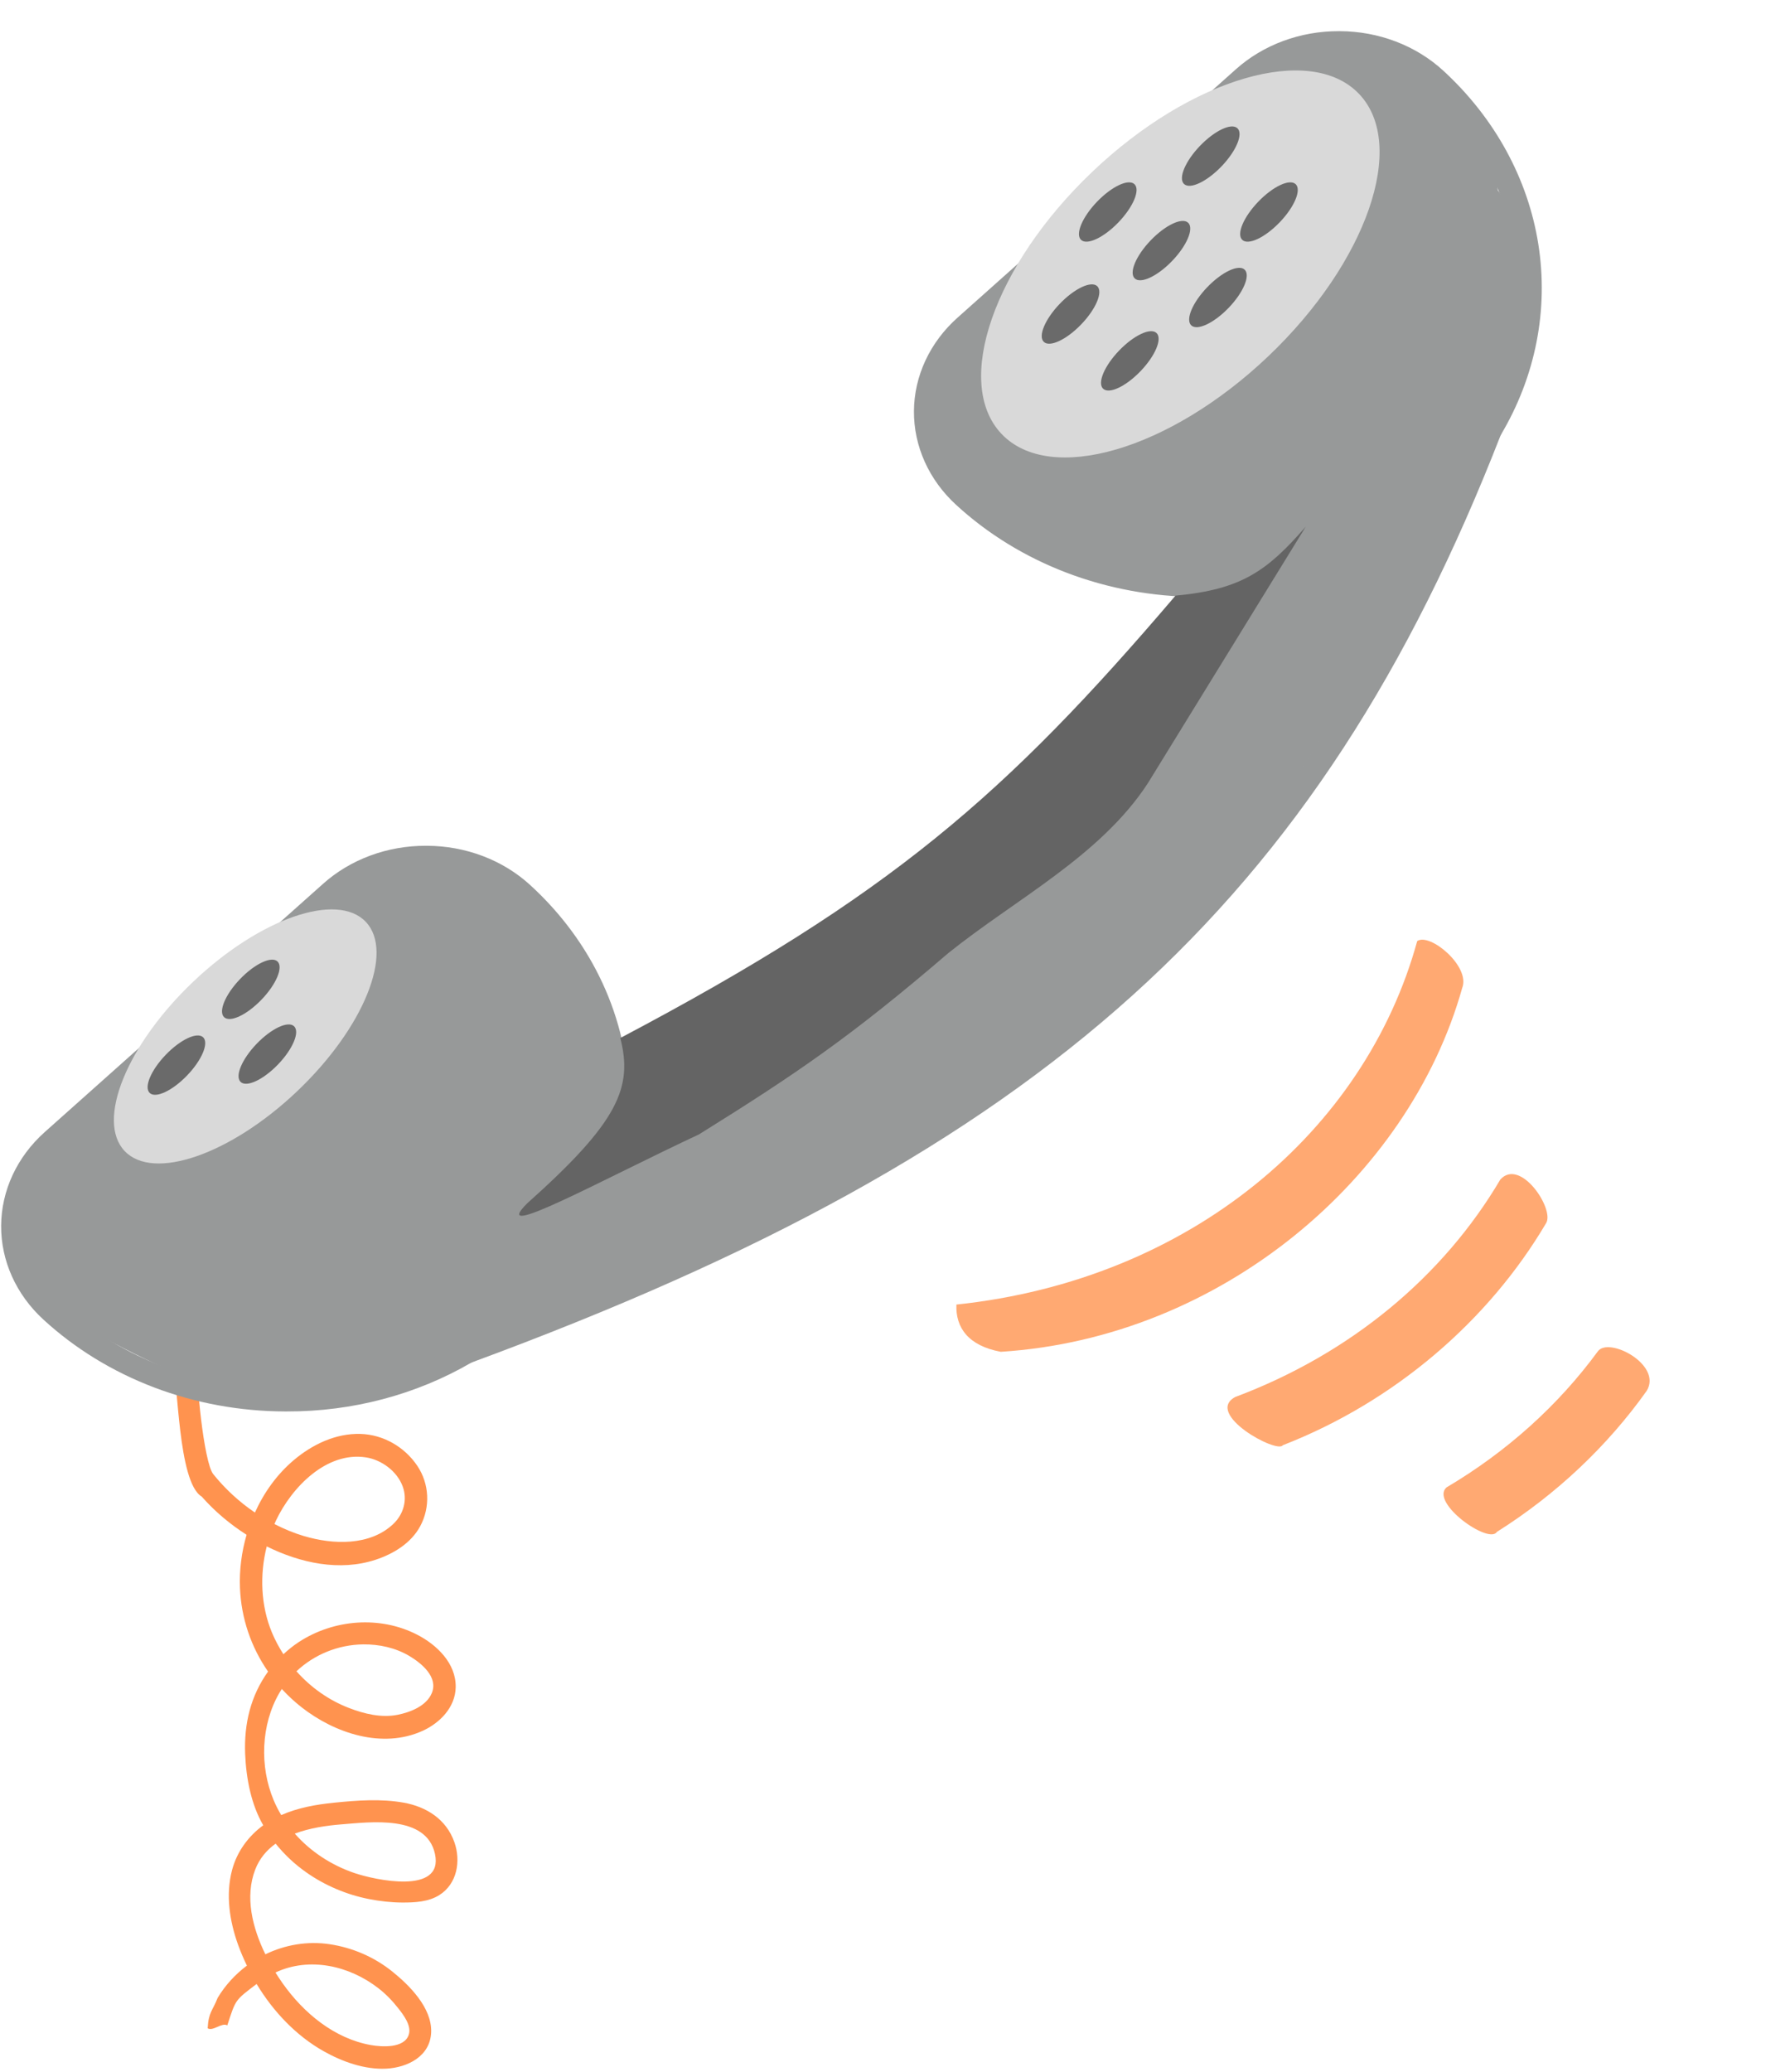 <svg width="699" height="809" viewBox="0 0 699 809" fill="none" xmlns="http://www.w3.org/2000/svg">
<path d="M100.202 774.51C106.71 785.302 115.64 794.719 126.393 800.774C133.674 804.874 142.477 808.032 150.91 807.575C159.084 807.131 168.084 802.783 168.373 793.267C168.662 783.774 159.86 775.003 153.142 769.619C146.088 763.958 137.603 760.324 128.736 758.998C120.062 757.7 111.334 759.208 103.628 762.939C98.531 752.529 95.565 740.447 99.668 729.849C101.353 725.488 104.187 722.205 107.64 719.74C111.053 723.992 115.086 727.78 119.657 730.989C126.946 736.106 135.411 739.672 144.071 741.367C148.358 742.202 152.722 742.708 157.102 742.728C161.936 742.742 167.298 742.487 171.534 739.829C178.485 735.474 180.069 726.579 177.416 719.105C174.252 710.198 166.523 705.332 157.665 703.741C148.807 702.149 139.438 702.839 130.536 703.743C123.497 704.448 116.353 705.701 109.821 708.589C108.72 706.739 107.708 704.803 106.872 702.785C101.332 689.618 101.88 673.305 109.091 660.893C109.389 660.373 109.73 659.877 110.051 659.358C112.421 661.938 114.992 664.326 117.765 666.5C130.79 676.701 149.353 682.831 165.055 675.688C171.722 672.65 177.805 666.564 177.951 658.679C178.127 649.293 170.523 642.087 162.933 638.176C148.453 630.709 130.362 632.11 116.735 641.005C114.548 642.431 112.55 644.041 110.676 645.788C108.956 643.12 107.436 640.304 106.201 637.344C101.839 626.893 101.356 614.787 104.16 603.702C117.271 610.193 132.607 613.536 146.69 608.9C153.589 606.622 160.511 602.488 164.111 595.784C168.106 588.321 167.667 579.267 162.969 572.252C157.963 564.806 149.647 560.051 140.786 559.786C131.149 559.494 122.019 563.86 114.725 570.014C108.209 575.511 103.105 582.604 99.55 590.48C93.457 586.355 87.978 581.324 83.303 575.525C79.491 570.974 76.262 535.765 77.59 536.762C75.056 536.197 72.529 535.611 67.472 534.486C69.685 537.878 69.288 578.61 78.768 584.251C83.854 590.02 89.829 595.047 96.29 599.162C94.328 605.9 93.434 612.963 93.71 619.89C94.198 631.886 98.101 643.095 104.677 652.562C97.916 661.984 95.261 672.858 95.731 684.742C96.127 694.436 98.135 704.557 102.797 712.565C96.972 716.826 92.509 722.881 90.618 730.063C88.055 739.786 89.678 750.186 93.066 759.476C94.03 762.14 95.169 764.765 96.416 767.35C91.917 770.729 87.993 774.946 84.991 779.946C83.021 785.014 81.447 785.428 81.094 791.825C83.229 793.093 86.581 789.456 88.761 790.681C92.1 780.504 91.644 781.019 100.246 774.49L100.202 774.51ZM118.824 599.706C114.787 598.504 110.894 596.887 107.163 594.967C107.351 594.531 107.539 594.074 107.749 593.639C113.9 580.638 127.492 566.571 142.905 568.943C148.98 569.885 155.041 574.317 157.25 580.273C159.203 585.535 157.561 591.158 153.61 594.909C144.479 603.607 129.932 603.011 118.804 599.683L118.824 599.706ZM115.752 652.463C122.759 645.856 132.107 642.072 141.824 641.947C148.085 641.879 154.425 643.249 159.88 646.49C164.51 649.259 171.249 654.688 168.612 660.983C166.493 666.036 160.193 668.446 155.324 669.425C148.891 670.703 142.236 669.079 136.209 666.747C128.394 663.733 121.381 658.759 115.773 652.463L115.752 652.463ZM115.115 715.824C120.976 713.62 127.483 712.676 133.284 712.215C144.58 711.328 166.482 708.358 169.852 723.725C173.367 739.87 146.253 733.885 138.383 731.201C129.489 728.172 121.321 722.892 115.115 715.824ZM107.567 770.038C120.863 763.828 136.364 767.375 147.692 776.125C150.634 778.393 153.258 781.115 155.572 784.069C157.576 786.636 160.735 790.746 159.641 794.266C157.939 799.732 149.026 799.111 144.843 798.369C130.601 795.838 118.56 785.892 110.294 774.156C109.368 772.842 108.467 771.462 107.567 770.038Z" fill="#FF934F"/>
<path d="M17.435 441.976L126.085 345.095C131.374 340.342 137.649 336.578 144.552 334.019C151.455 331.46 158.848 330.157 166.31 330.184H166.691C174.209 330.204 181.648 331.57 188.577 334.203C195.506 336.837 201.788 340.685 207.059 345.526C231.353 367.732 245.171 397.579 245.607 428.794C246.043 460.009 233.064 490.161 209.398 512.913C208.252 514.034 207.059 515.111 205.867 516.189C199.259 522.121 191.964 527.395 184.108 531.919C162.628 544.453 137.581 551.086 112.008 551.01H111.197C93.644 550.956 76.278 547.76 60.102 541.605C43.926 535.451 29.262 526.46 16.957 515.154C6.295 505.384 0.358 492.194 0.447 478.476C0.537 464.758 6.646 451.632 17.435 441.976ZM23.733 509.078C43.906 527.432 70.467 538.945 98.94 541.677C127.414 544.409 156.06 538.192 180.052 524.075C186.914 519.974 193.322 515.283 199.186 510.069C222.597 489.186 235.865 460.759 236.071 431.041C236.277 401.323 223.404 372.749 200.284 351.603C195.889 347.558 190.647 344.343 184.864 342.146C179.08 339.948 172.87 338.812 166.596 338.803H166.31C160.097 338.784 153.941 339.87 148.194 341.999C142.446 344.129 137.22 347.261 132.813 351.215L24.163 448.139C15.168 456.173 10.071 467.103 9.991 478.528C9.91 489.953 14.852 500.941 23.733 509.078Z" fill="#979999"/>
<path d="M373.934 123.996L482.584 27.072C493.279 17.488 507.744 12.126 522.809 12.16H523.143C530.671 12.188 538.118 13.561 545.055 16.202C551.992 18.843 558.281 22.698 563.559 27.546C583.643 45.968 596.665 69.716 600.718 95.309C604.772 120.902 599.642 146.995 586.081 169.764L586.033 169.807C580.439 179.12 573.491 187.715 565.372 195.363C564.466 196.311 563.416 197.26 562.366 198.208C537.416 220.576 503.663 233.098 468.508 233.03H467.649C450.094 232.963 432.728 229.757 416.552 223.595C400.377 217.433 385.714 208.439 373.409 197.13C368.126 192.297 363.949 186.572 361.116 180.281C358.283 173.989 356.851 167.256 356.899 160.465C356.948 153.673 358.478 146.957 361.4 140.7C364.323 134.442 368.582 128.766 373.934 123.995V123.996ZM380.232 191.097C391.654 201.591 405.263 209.937 420.275 215.655C435.287 221.373 451.405 224.349 467.697 224.411H468.508C492.975 224.402 516.894 217.859 537.255 205.606C557.616 193.352 573.511 175.934 582.941 155.543C592.371 135.151 594.914 112.697 590.251 91.003C585.589 69.31 573.928 49.346 556.736 33.622C547.84 25.499 535.739 20.896 523.089 20.823C510.439 20.751 498.274 25.214 489.265 33.234L380.614 130.115C371.626 138.164 366.538 149.103 366.466 160.535C366.395 171.966 371.345 182.957 380.233 191.097L380.232 191.097Z" fill="#979999"/>
<path d="M13.347 454.574L137.966 342.041C145.821 335.05 157.016 334.203 168.043 334.265C179.071 334.326 194.661 338.823 202.419 345.901C212.125 354.757 227.289 373.176 232.5 384.713C237.711 396.25 241.172 414.946 241.094 427.406C241.016 439.865 237.858 454.734 232.503 466.217C227.148 477.7 221.064 492.392 211.249 501.148C201.433 509.903 180.826 527.504 168.047 532.197C155.268 536.89 138.87 543.925 125.075 543.84C111.28 543.756 81.919 540.927 69.211 536.078C56.503 531.229 23.03 513.903 13.347 505.029L4.753 477.861L13.347 454.574Z" fill="#979999"/>
<path d="M370.012 132.44L477.442 43.172C485.195 35.315 500.808 19.816 511.693 19.885C523.905 18.351 540.286 18.253 550.502 23.757C560.718 29.261 584.743 60.953 584.869 74.221C593.956 86.484 596.621 106.368 593.473 120.795C593.396 134.799 585.867 154.463 580.581 167.369C575.296 180.275 555.161 192.459 545.473 202.299C535.785 212.14 524.307 216.345 511.693 221.62C499.079 226.895 485.578 229.561 471.962 229.466C458.346 229.372 444.881 226.518 432.338 221.068C408.724 222.671 365.196 191.187 365.714 175.133C354.96 153.405 360.203 145.656 370.012 132.44Z" fill="#979999"/>
<path d="M142.138 538.98L145.001 545.789C158.457 541.178 171.499 536.552 184.128 531.912C407.823 449.468 514.612 352.975 586.044 169.815L586.091 169.772C589.479 161.153 592.772 152.333 595.969 143.311L588.429 141.113C585.909 149.789 582.223 158.155 577.455 166.023C573.542 176.065 569.518 185.847 565.382 195.372C498.245 349.959 399.234 438.307 209.418 512.907C199.875 516.656 190.093 520.377 180.072 524.069C168.437 530.916 155.615 535.955 142.138 538.98Z" fill="#979999"/>
<path d="M206.706 512.814L241.083 450.716L486.024 225.608L571.969 186.797L537.591 256.658L490.322 326.519C466.629 359.299 450.945 375.935 417.269 400.261C368.581 437.849 341.256 454.54 292.65 481.765C244.941 501.804 186.941 530.586 206.706 512.814Z" fill="#979999"/>
<path d="M205.841 469.8C241.642 437.862 247.152 424.487 242.229 405.224C347.689 349.574 392.654 310.374 459.04 232.529C485 230.153 494.964 222.698 509.881 205.629L448.281 305.696C429.777 334.151 396.587 350.981 370.287 372.097C332.263 404.726 310.922 419.214 272.962 442.847C235.703 460.242 190.405 485.227 205.841 469.8Z" fill="#646464"/>
<ellipse cx="49.764" cy="96.301" rx="49.764" ry="96.301" transform="matrix(-0.689 -0.725 -0.725 0.689 565.035 72.777)" fill="#D9D9D9"/>
<ellipse cx="29.475" cy="64.937" rx="29.475" ry="64.937" transform="matrix(-0.689 -0.725 -0.725 0.689 163.146 381.242)" fill="#D9D9D9"/>
<ellipse cx="15.064" cy="5.803" rx="15.064" ry="5.803" transform="matrix(-0.693 0.721 0.721 0.693 438.836 67.887)" fill="#6A6A6A"/>
<ellipse cx="15.064" cy="5.803" rx="15.064" ry="5.803" transform="matrix(-0.693 0.721 0.721 0.693 459.805 82.953)" fill="#6A6A6A"/>
<ellipse cx="15.064" cy="5.803" rx="15.064" ry="5.803" transform="matrix(-0.693 0.721 0.721 0.693 501.789 67.887)" fill="#6A6A6A"/>
<ellipse cx="15.064" cy="5.803" rx="15.064" ry="5.803" transform="matrix(-0.693 0.721 0.721 0.693 447.453 125.996)" fill="#6A6A6A"/>
<ellipse cx="15.064" cy="5.803" rx="15.064" ry="5.803" transform="matrix(-0.693 0.721 0.721 0.693 424.301 107.715)" fill="#6A6A6A"/>
<ellipse cx="15.064" cy="5.803" rx="15.064" ry="5.803" transform="matrix(-0.693 0.721 0.721 0.693 75.148 400.93)" fill="#6A6A6A"/>
<ellipse cx="15.064" cy="5.803" rx="15.064" ry="5.803" transform="matrix(-0.693 0.721 0.721 0.693 104.197 371.34)" fill="#6A6A6A"/>
<ellipse cx="15.064" cy="5.803" rx="15.064" ry="5.803" transform="matrix(-0.693 0.721 0.721 0.693 110.66 396.625)" fill="#6A6A6A"/>
<ellipse cx="15.064" cy="5.803" rx="15.064" ry="5.803" transform="matrix(-0.693 0.721 0.721 0.693 481.867 101.262)" fill="#6A6A6A"/>
<ellipse cx="15.064" cy="5.803" rx="15.064" ry="5.803" transform="matrix(-0.693 0.721 0.721 0.693 479.051 46.07)" fill="#6A6A6A"/>
<g opacity="0.8">
<path fill-rule="evenodd" clip-rule="evenodd" d="M373.481 509.287C464.828 499.649 533.089 441.476 553.424 367.376C558.406 364.03 574.311 377.298 570.997 385.684C550.152 460.048 476.623 522.301 390.803 527.729C378.107 525.355 373.114 518.277 373.481 509.287Z" fill="#FF934F"/>
<path fill-rule="evenodd" clip-rule="evenodd" d="M482.36 545.371C527.657 528.392 563.682 498.101 585.87 460.492C593.644 451.82 607.058 471.902 603.796 477.437C581.282 515.637 544.596 547.215 500.94 564.201C498.722 567.604 470.183 551.975 482.36 545.371Z" fill="#FF934F"/>
<path fill-rule="evenodd" clip-rule="evenodd" d="M564.83 580.688C588.522 566.68 608.537 548.568 623.929 527.594C628.053 521.65 649.253 532.712 643.057 542.946C627.716 564.523 607.717 583.432 584.557 598.02C581.43 603.111 558.379 586.644 564.83 580.688Z" fill="#FF934F"/>
</g>
</svg>
